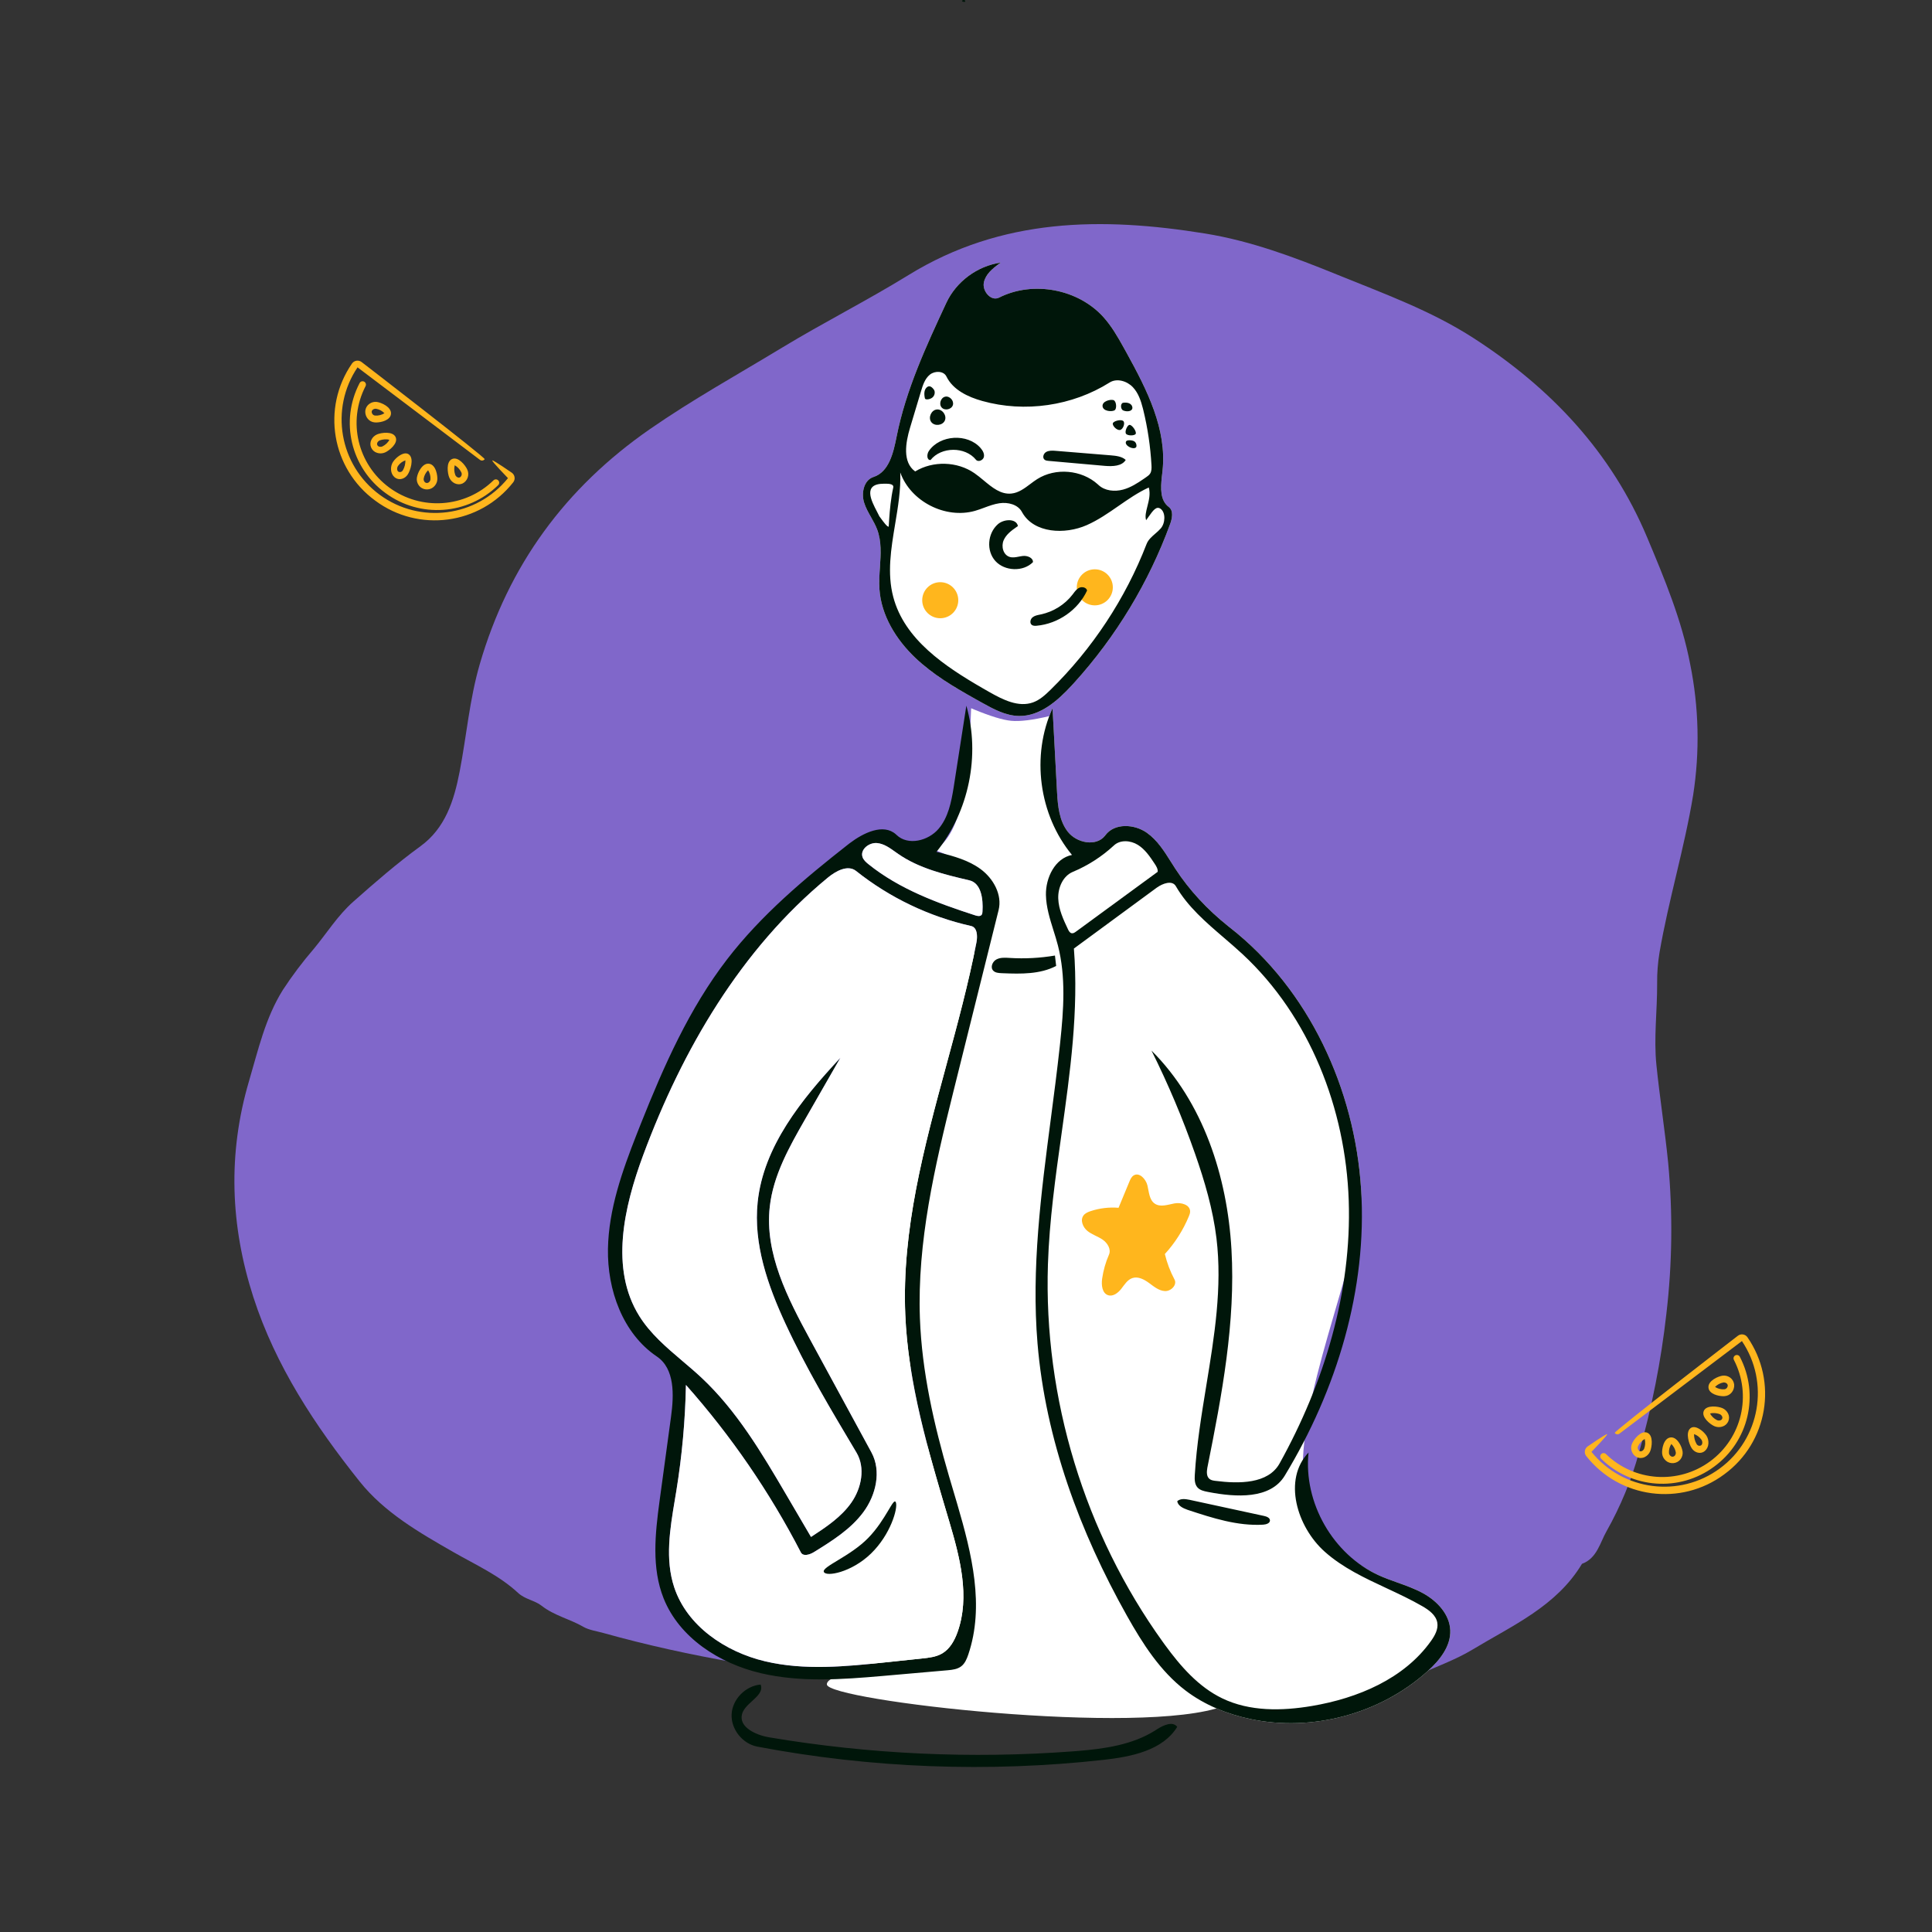 <svg width="124" height="124" viewBox="0 0 124 124" fill="none" xmlns="http://www.w3.org/2000/svg">
<rect x="0" y="0" width="124" height="124" fill="#333333" stroke="none"/>
<path fill-rule="evenodd" clip-rule="evenodd" d="M69.338 109.501C74.684 109.543 80.028 109.3 85.348 108.775L85.361 108.94C84.266 109.044 83.171 109.141 82.076 109.254C78.696 109.608 75.302 109.686 71.909 109.774C69.405 109.828 66.904 109.58 64.46 109.035C61.54 108.401 58.561 108.193 55.597 107.87C49.904 107.251 44.258 106.356 38.734 104.811C38.298 104.69 37.795 104.618 37.444 104.415C36.574 103.909 35.569 103.697 34.756 103.056C34.323 102.715 33.702 102.654 33.253 102.237C32.036 101.108 30.527 100.434 29.104 99.619C26.908 98.362 24.672 97.079 23.078 95.08C20.216 91.491 17.683 87.66 16.259 83.246C14.787 78.677 14.604 74.063 15.982 69.387C16.576 67.374 17.028 65.336 18.157 63.532C18.76 62.611 19.422 61.731 20.141 60.898C20.983 59.883 21.673 58.757 22.682 57.865C24.077 56.629 25.475 55.413 26.986 54.313C28.574 53.159 29.137 51.401 29.498 49.538C29.944 47.235 30.135 44.887 30.794 42.622C32.636 36.286 36.283 31.309 41.712 27.542C44.453 25.641 47.357 24.034 50.197 22.312C52.863 20.696 55.66 19.287 58.31 17.654C64.298 13.966 70.735 13.921 77.337 14.986C80.267 15.46 83.045 16.495 85.793 17.615C88.794 18.837 91.845 19.933 94.592 21.71C99.532 24.905 103.414 29.004 105.72 34.498C106.83 37.143 107.937 39.79 108.478 42.62C109.04 45.387 109.105 48.233 108.671 51.023C108.112 54.435 107.094 57.745 106.509 61.149C106.402 61.801 106.351 62.46 106.359 63.12C106.368 64.865 106.135 66.611 106.312 68.35C106.527 70.455 106.859 72.548 107.069 74.653C107.368 77.869 107.329 81.109 106.952 84.318C106.614 87.34 106.023 90.33 105.187 93.254C104.704 95.004 104.008 96.688 103.116 98.269C102.692 99.008 102.505 100.013 101.535 100.37C99.895 103.101 97.073 104.323 94.511 105.873C93.387 106.551 92.142 106.976 90.963 107.533C90.003 107.986 89.002 107.959 88.031 108.158C85.382 108.704 82.676 108.849 79.982 109.06C76.444 109.337 72.896 109.424 69.338 109.501Z" fill="#8067CA"/>
<path fill-rule="evenodd" clip-rule="evenodd" d="M61.933 0.112C61.855 0.133 61.733 0.118 61.745 0.039C61.791 0.015 61.843 -0.01 61.894 0.004C61.944 0.017 61.977 0.09 61.937 0.123L61.933 0.112Z" fill="#00160A"/>
<path fill-rule="evenodd" clip-rule="evenodd" d="M62.329 45.457L62.522 45.538C63.567 45.968 64.357 46.21 64.893 46.262C65.462 46.318 66.292 46.215 67.385 45.953L67.364 46.224C67.185 48.597 67.192 50.388 67.385 51.598C67.584 52.853 68.058 53.944 68.805 54.872C67.966 55.811 66.701 56.758 68.261 61.145C69.32 64.122 67.522 74.661 67.364 83.518C67.289 87.71 68.164 91.561 68.805 93.987C70.337 99.784 72.819 104.733 75.557 106.989C76.925 108.116 79.262 109.225 78.552 109.493C73.313 111.477 53.155 109.142 53.072 108.118C52.996 107.179 58.422 107.3 59.189 103.036C60.675 94.787 58.088 79.951 58.161 78.128C58.378 72.745 59.987 66.215 62 61.329C62.075 61.147 62.623 61.114 63.359 61.145L63.41 60.938C63.882 58.995 63.962 57.665 63.653 56.947C63.295 56.115 62.075 55.319 59.993 54.558C60.739 54.108 61.292 53.18 61.653 51.774L61.69 51.623C62.029 50.219 62.242 48.163 62.329 45.457Z" fill="white"/>
<path fill-rule="evenodd" clip-rule="evenodd" d="M63.067 75.04C63.289 72.33 63.276 71.288 63.653 68.595C63.762 67.814 63.599 61.396 62.243 62.422C61.735 62.806 61.938 63.663 61.695 64.252C59.682 69.137 58.377 72.745 58.161 78.128C58.05 80.893 57.864 83.671 58.087 86.429C58.483 91.317 62.385 83.379 63.067 75.04Z" fill="white"/>
<path fill-rule="evenodd" clip-rule="evenodd" d="M66.59 86.222C66.052 79.768 67.365 73.326 68.047 66.887C68.267 64.817 68.418 62.694 67.899 60.679C67.621 59.602 67.153 58.554 67.13 57.442C67.108 56.33 67.716 55.085 68.805 54.872C66.675 52.305 66.169 48.493 67.555 45.457C67.649 47.211 67.743 48.964 67.836 50.718C67.886 51.651 67.96 52.65 68.536 53.385C69.113 54.12 70.39 54.362 70.943 53.61C71.53 52.812 72.805 52.882 73.613 53.453C74.42 54.025 74.899 54.938 75.441 55.767C76.385 57.212 77.592 58.478 78.95 59.542C84.016 63.512 86.949 69.88 87.357 76.313C87.591 80.013 83.631 88.49 83.612 94.198C83.598 98.415 87.247 100.542 88.497 101.108C89.429 101.531 90.443 101.767 91.34 102.262C92.236 102.756 93.038 103.605 93.081 104.629C93.124 105.666 92.394 106.568 91.625 107.262C88.592 110.002 84.221 111.177 80.226 110.326C78.741 110.009 77.299 109.422 76.09 108.501C74.464 107.262 73.334 105.49 72.332 103.707C69.305 98.319 67.104 92.384 66.59 86.222Z" fill="white"/>
<path fill-rule="evenodd" clip-rule="evenodd" d="M57.548 28.016C58.144 25.017 59.446 22.21 60.738 19.437C61.374 18.071 62.735 17.066 64.233 16.855C63.766 17.186 63.263 17.569 63.147 18.128C63.031 18.687 63.608 19.36 64.12 19.102C66.305 17.998 69.208 18.546 70.835 20.369C71.385 20.984 71.79 21.712 72.189 22.433C73.532 24.853 74.918 27.476 74.614 30.223C74.523 31.041 74.352 32.041 75.013 32.537C75.332 32.776 75.235 33.269 75.098 33.643C73.702 37.46 71.543 41 68.784 43.995C67.876 44.981 66.751 45.973 65.406 45.953C64.55 45.94 63.764 45.512 63.019 45.096C61.523 44.261 60.01 43.414 58.766 42.239C57.522 41.063 56.557 39.507 56.444 37.805C56.359 36.521 56.752 35.177 56.294 33.973C56.067 33.373 55.641 32.857 55.456 32.243C55.272 31.628 55.449 30.814 56.062 30.615C57.065 30.29 57.344 29.045 57.548 28.016Z" fill="white"/>
<circle cx="70.267" cy="37.696" r="1.157" fill="#FFB61D"/>
<path fill-rule="evenodd" clip-rule="evenodd" d="M48.274 109.176C48.635 108.847 48.976 108.536 48.82 108.118C47.848 108.202 47.007 109.061 46.957 110.021C46.907 110.982 47.654 111.922 48.611 112.103C55.92 113.487 63.442 113.774 70.838 112.95C72.619 112.752 74.626 112.346 75.557 110.834C75.274 110.457 74.695 110.714 74.282 110.975L74.135 111.069C72.679 111.986 70.903 112.241 69.169 112.382L68.844 112.407C62.346 112.893 55.788 112.589 49.364 111.505C48.51 111.361 47.409 110.852 47.623 110.023C47.708 109.693 47.997 109.429 48.274 109.176ZM67.845 50.87L67.555 45.457C66.169 48.493 66.675 52.306 68.805 54.872C67.716 55.085 67.108 56.33 67.13 57.442C67.146 58.22 67.38 58.967 67.614 59.714C67.715 60.034 67.815 60.355 67.899 60.679C68.418 62.694 68.267 64.817 68.047 66.887L68.018 67.162C67.85 68.703 67.649 70.244 67.447 71.785C66.818 76.594 66.189 81.405 66.59 86.222C67.104 92.384 69.305 98.319 72.332 103.707C73.334 105.49 74.464 107.262 76.09 108.501C77.299 109.422 78.741 110.009 80.226 110.326C84.221 111.177 88.592 110.002 91.625 107.262C92.394 106.568 93.124 105.666 93.081 104.63C93.038 103.605 92.236 102.756 91.34 102.262C90.818 101.974 90.257 101.774 89.694 101.573C89.291 101.429 88.887 101.285 88.497 101.108C85.556 99.775 83.649 96.444 83.985 93.226C82.327 94.961 83.233 97.993 85.023 99.591C86.178 100.621 87.584 101.278 88.994 101.936C89.771 102.299 90.549 102.662 91.287 103.089C91.713 103.335 92.166 103.66 92.249 104.147C92.32 104.562 92.096 104.966 91.853 105.31C90.128 107.749 87.143 108.997 84.202 109.493C82.273 109.819 80.212 109.855 78.449 109.005C76.922 108.27 75.771 106.945 74.768 105.571L74.638 105.392C69.613 98.412 66.975 89.739 67.259 81.137C67.351 78.345 67.74 75.566 68.129 72.79C68.685 68.822 69.239 64.861 68.925 60.88L74.247 56.969C74.631 56.696 75.236 56.476 75.469 56.878C76.231 58.194 77.396 59.193 78.559 60.191C78.962 60.537 79.366 60.883 79.752 61.242C84.061 65.247 86.364 71.159 86.564 77.046C86.764 82.934 84.986 88.779 82.127 93.926C81.39 95.252 79.513 95.237 78.011 95.045L77.971 95.04C77.852 95.024 77.73 95.001 77.636 94.928C77.43 94.77 77.443 94.469 77.489 94.207L77.502 94.142C78.424 89.542 79.308 84.876 79.038 80.192C78.769 75.508 77.226 70.735 73.905 67.428C74.975 69.573 75.91 71.786 76.701 74.049C77.319 75.815 77.851 77.623 78.076 79.481C78.455 82.63 77.941 85.769 77.425 88.917C77.114 90.821 76.801 92.728 76.686 94.642L76.683 94.684C76.668 94.962 76.675 95.263 76.859 95.469C77.019 95.649 77.273 95.705 77.509 95.751L77.569 95.763C79.328 96.103 81.534 96.237 82.459 94.71C85.797 89.2 87.765 82.746 87.357 76.313C86.949 69.88 84.016 63.512 78.95 59.542L78.823 59.441C77.517 58.398 76.355 57.167 75.441 55.767C75.346 55.622 75.253 55.474 75.16 55.326C74.721 54.629 74.279 53.925 73.613 53.453C72.805 52.882 71.53 52.812 70.943 53.61L70.916 53.645C70.349 54.354 69.104 54.108 68.536 53.385C67.991 52.69 67.896 51.758 67.845 50.87ZM60.105 54.673C62.19 52.089 62.927 48.482 62.023 45.292L61.211 50.516C61.059 51.47 60.864 52.458 60.242 53.193C59.583 53.971 58.273 54.296 57.541 53.587L57.505 53.553C56.699 52.828 55.418 53.449 54.527 54.126L54.448 54.187C51.627 56.398 48.857 58.728 46.672 61.565C44.239 64.725 42.608 68.413 41.133 72.119L40.861 72.807C39.933 75.173 39.067 77.612 39.02 80.148C38.972 82.785 39.966 85.584 42.158 87.063C43.317 87.845 43.258 89.534 43.07 90.916L42.33 96.352C42.048 98.445 41.813 100.632 42.593 102.588C43.602 105.115 46.167 106.761 48.823 107.387C51.373 107.988 54.031 107.795 56.645 107.567L60.843 107.199C61.145 107.171 61.458 107.13 61.696 106.946C61.931 106.764 62.051 106.474 62.147 106.192C63.2 103.078 62.378 99.741 61.439 96.535L60.91 94.747C59.943 91.437 59.169 88.048 59.042 84.604C58.863 79.711 59.994 74.879 61.176 70.12L64.092 58.413C64.338 57.426 63.756 56.383 62.935 55.779C62.169 55.216 61.23 54.954 60.304 54.722L60.105 54.673ZM53.13 56.33C53.651 55.9 54.418 55.481 54.947 55.902C57.097 57.614 59.641 58.832 62.326 59.433C62.707 59.518 62.746 60.024 62.682 60.42L62.671 60.485C62.16 63.119 61.452 65.73 60.745 68.339C59.308 73.64 57.874 78.93 58.103 84.379C58.272 88.41 59.352 92.333 60.497 96.211L60.955 97.753C61.632 100.048 62.258 102.514 61.455 104.757C61.262 105.294 60.967 105.828 60.474 106.119C60.089 106.346 59.628 106.398 59.183 106.445L56.62 106.715C54.11 106.978 51.552 107.207 49.101 106.625C46.55 106.019 44.094 104.358 43.272 101.876C42.676 100.076 43 98.137 43.315 96.252C43.336 96.129 43.356 96.007 43.376 95.885L43.412 95.668C43.775 93.426 43.98 91.158 44.025 88.888C46.918 92.147 49.402 95.766 51.401 99.635C51.545 99.914 51.968 99.785 52.235 99.62L52.441 99.493C53.538 98.812 54.64 98.092 55.408 97.06C56.223 95.964 56.584 94.419 55.932 93.219L51.957 85.905C50.526 83.269 49.073 80.422 49.406 77.448C49.618 75.548 50.544 73.818 51.495 72.15L53.939 67.889L53.699 68.147C51.309 70.74 48.992 73.671 48.628 77.158C48.356 79.766 49.225 82.352 50.316 84.744L50.422 84.975C51.597 87.508 53.003 89.926 54.433 92.327L54.969 93.227C55.554 94.206 55.295 95.507 54.642 96.441C54.03 97.315 53.133 97.937 52.238 98.524L52.053 98.645L50.314 95.679C48.791 93.084 47.216 90.475 45.02 88.42C44.628 88.054 44.216 87.704 43.804 87.355C42.772 86.479 41.741 85.603 41.03 84.464C39.173 81.487 40.007 77.632 41.214 74.322L41.288 74.12C43.796 67.368 47.561 60.916 53.13 56.33ZM81.123 97.295L76.342 96.26C76.07 96.204 75.755 96.168 75.557 96.351C75.602 96.64 75.916 96.796 76.209 96.899L76.276 96.922C77.828 97.433 79.429 97.951 81.067 97.857C81.261 97.846 81.511 97.77 81.509 97.583C81.507 97.413 81.296 97.332 81.123 97.295ZM67.787 61.997L67.709 61.329C66.755 61.49 65.783 61.542 64.817 61.483L64.789 61.481C64.505 61.464 64.206 61.446 63.956 61.577C63.699 61.712 63.547 62.079 63.742 62.293C63.87 62.434 64.084 62.452 64.277 62.46L64.367 62.464C65.534 62.512 66.758 62.533 67.787 61.997ZM55.358 55.006C55.194 54.519 55.785 54.058 56.298 54.11C56.734 54.154 57.102 54.418 57.463 54.676C57.476 54.685 57.489 54.694 57.502 54.704L57.655 54.811C58.857 55.644 60.293 56.043 61.723 56.385L62.212 56.5C62.961 56.675 63.098 57.646 63.062 58.426L63.057 58.512C63.053 58.584 63.047 58.66 63.002 58.716C62.913 58.829 62.735 58.796 62.598 58.751L62.455 58.705C60.077 57.931 57.688 57.035 55.744 55.469C55.585 55.341 55.422 55.199 55.358 55.006ZM64.142 16.919L64.233 16.855C62.734 17.066 61.374 18.071 60.738 19.437C59.446 22.21 58.144 25.017 57.548 28.016C57.344 29.045 57.065 30.29 56.062 30.615L56.024 30.628C55.441 30.848 55.275 31.641 55.456 32.243C55.557 32.579 55.73 32.885 55.904 33.192C56.047 33.447 56.191 33.701 56.294 33.973C56.587 34.743 56.532 35.57 56.476 36.403C56.445 36.872 56.413 37.342 56.444 37.805C56.557 39.507 57.522 41.063 58.766 42.239C59.889 43.3 61.232 44.094 62.584 44.853L63.018 45.096C63.764 45.512 64.55 45.94 65.406 45.953C66.75 45.973 67.876 44.981 68.784 43.995L68.917 43.85C71.612 40.886 73.724 37.399 75.098 33.643C75.235 33.269 75.332 32.776 75.013 32.537C74.456 32.119 74.49 31.342 74.568 30.619L74.613 30.223C74.909 27.548 73.603 24.991 72.295 22.624L72.122 22.312C71.744 21.631 71.354 20.95 70.835 20.369C69.208 18.546 66.305 17.998 64.12 19.102C63.608 19.36 63.031 18.687 63.147 18.128C63.255 17.605 63.702 17.236 64.142 16.919ZM57.452 33.638C57.636 32.535 57.821 31.427 57.781 30.324C58.442 32.181 60.67 33.326 62.576 32.788C62.778 32.731 62.976 32.657 63.173 32.584C63.493 32.466 63.812 32.348 64.147 32.299C64.691 32.218 65.329 32.376 65.589 32.857L65.616 32.905C66.374 34.224 68.34 34.325 69.748 33.705C70.475 33.385 71.129 32.931 71.784 32.477C72.412 32.041 73.039 31.606 73.732 31.288C73.847 31.693 73.74 32.113 73.642 32.497C73.557 32.832 73.478 33.14 73.561 33.388C73.613 33.316 73.662 33.246 73.709 33.18C74.011 32.752 74.221 32.454 74.499 32.663C74.82 32.906 74.797 33.573 74.499 33.916C74.393 34.038 74.269 34.146 74.145 34.253C73.919 34.449 73.695 34.643 73.59 34.916C72.232 38.425 70.112 41.641 67.418 44.279C67.088 44.602 66.736 44.925 66.3 45.082C65.371 45.414 64.371 44.912 63.514 44.425L63.102 44.19C60.627 42.764 58.052 41.039 57.332 38.317C56.927 36.788 57.189 35.218 57.452 33.638ZM65.238 33.83L65.333 33.765C65.236 33.264 64.433 33.302 64.045 33.646C63.378 34.236 63.291 35.352 63.887 36.009C64.484 36.666 65.674 36.713 66.298 36.08C66.312 35.803 65.948 35.655 65.662 35.682C65.572 35.691 65.482 35.709 65.392 35.726C65.195 35.764 65 35.802 64.811 35.747C64.387 35.623 64.245 35.068 64.417 34.673C64.575 34.312 64.905 34.059 65.238 33.83ZM56.729 31.046L56.875 31.045C57.088 31.048 57.379 31.077 57.332 31.288C57.178 31.967 57.108 32.76 57.071 33.303L57.039 33.801C56.949 33.836 56.689 33.479 56.539 33.273C56.508 33.232 56.483 33.196 56.464 33.171L56.444 33.147C56.404 33.061 56.351 32.959 56.292 32.847C55.923 32.143 55.347 31.046 56.729 31.046ZM59.114 25.105C59.231 24.715 59.364 24.3 59.683 24.044C60.001 23.788 60.566 23.798 60.744 24.164C61.163 25.023 62.121 25.478 63.046 25.736C65.775 26.499 68.821 26.057 71.217 24.55C71.683 24.257 72.335 24.453 72.712 24.853C73.058 25.22 73.225 25.713 73.35 26.203L73.384 26.337C73.664 27.49 73.838 28.668 73.904 29.853C73.914 30.041 73.918 30.244 73.814 30.401C73.751 30.496 73.654 30.563 73.561 30.628L73.415 30.729C73 31.015 72.57 31.29 72.085 31.422C71.543 31.57 70.908 31.509 70.5 31.124L70.452 31.08C69.418 30.15 67.745 30.004 66.568 30.751C66.416 30.847 66.27 30.957 66.124 31.067C65.749 31.349 65.374 31.63 64.916 31.677C64.233 31.748 63.68 31.288 63.13 30.83C62.935 30.669 62.741 30.507 62.542 30.37C61.44 29.608 59.883 29.563 58.737 30.258C57.915 29.667 58.118 28.418 58.409 27.452L59.114 25.105ZM71.289 29.224L67.726 28.933C67.523 28.917 67.308 28.912 67.137 29.013C66.955 29.122 66.885 29.406 67.064 29.52C67.133 29.565 67.22 29.573 67.304 29.581L70.918 29.901C71.416 29.942 72.013 29.921 72.251 29.518C72.005 29.293 71.632 29.253 71.289 29.224ZM63.144 29.34C63.198 29.131 63.077 28.918 62.934 28.754C62.101 27.799 60.322 27.904 59.613 28.95C59.475 29.153 59.474 29.541 59.724 29.526C60.407 28.66 61.945 28.65 62.639 29.507C62.776 29.676 63.09 29.549 63.144 29.34ZM72.912 28.711C72.97 28.652 72.951 28.411 72.789 28.319C72.669 28.25 72.329 28.217 72.272 28.334C72.144 28.592 72.734 28.893 72.912 28.711ZM72.894 27.84C72.955 27.691 72.666 27.271 72.5 27.27C72.354 27.27 72.172 27.697 72.269 27.838C72.369 27.982 72.839 27.975 72.894 27.84ZM71.883 27.598C72.083 27.569 72.242 27.131 72.085 27.015C71.929 26.9 71.477 27.021 71.427 27.164C71.376 27.312 71.669 27.63 71.883 27.598ZM59.766 27.082C59.973 27.37 60.495 27.318 60.64 26.995C60.786 26.671 60.48 26.245 60.127 26.281C59.775 26.316 59.559 26.794 59.766 27.082ZM72.091 26.344C72.32 26.441 72.661 26.417 72.681 26.18C72.662 25.862 72.313 25.812 72.085 25.851C71.903 25.883 71.906 26.265 72.091 26.344ZM71.532 26.336C71.697 26.244 71.654 25.744 71.47 25.681C71.27 25.613 70.733 25.748 70.764 26.073C70.795 26.398 71.344 26.44 71.532 26.336ZM60.442 26.158C60.641 26.376 61.068 26.282 61.157 26.001C61.246 25.719 60.951 25.396 60.663 25.46C60.375 25.523 60.243 25.94 60.442 26.158ZM59.849 25.509C60.008 25.374 60.031 25.132 59.938 25.005C59.751 24.749 59.594 24.75 59.467 24.876C59.307 25.034 59.3 25.298 59.364 25.572C59.388 25.675 59.687 25.647 59.849 25.509ZM68.849 38.147C68.353 38.798 67.611 39.264 66.801 39.435C66.78 39.439 66.758 39.444 66.737 39.448C66.569 39.482 66.398 39.517 66.269 39.624C66.123 39.745 66.074 40 66.227 40.111C66.313 40.173 66.43 40.171 66.536 40.161C67.916 40.037 69.198 39.142 69.771 37.901C69.731 37.705 69.457 37.638 69.273 37.723C69.111 37.798 69.001 37.944 68.894 38.087C68.879 38.107 68.864 38.127 68.849 38.147Z" fill="#00160A"/>
<path fill-rule="evenodd" clip-rule="evenodd" d="M72.757 75.444C73.116 75.216 73.542 75.664 73.644 76.082C73.745 76.5 73.759 77.002 74.108 77.247C74.465 77.498 74.944 77.321 75.371 77.239C75.797 77.156 76.386 77.317 76.384 77.757C76.384 77.866 76.344 77.97 76.302 78.07C75.933 78.958 75.409 79.78 74.763 80.486C74.899 81.055 75.109 81.607 75.383 82.123C75.567 82.468 75.155 82.882 74.769 82.864C74.382 82.846 74.061 82.575 73.748 82.345C73.434 82.115 73.043 81.906 72.676 82.03C72.359 82.138 72.171 82.455 71.964 82.721C71.756 82.986 71.432 83.235 71.116 83.127C70.733 82.997 70.68 82.472 70.738 82.067C70.814 81.536 70.962 81.016 71.177 80.526C71.328 80.179 71.08 79.777 70.771 79.564C70.462 79.35 70.088 79.243 69.795 79.006C69.503 78.77 69.315 78.317 69.539 78.013C69.648 77.865 69.826 77.791 69.999 77.733C70.574 77.542 71.188 77.469 71.791 77.519C72.022 76.962 72.253 76.404 72.484 75.847C72.547 75.694 72.618 75.532 72.757 75.444V75.444Z" fill="#FFB61D"/>
<path fill-rule="evenodd" clip-rule="evenodd" d="M55.743 55.469C55.585 55.341 55.422 55.199 55.357 55.006C55.194 54.519 55.785 54.058 56.298 54.11C56.734 54.154 57.102 54.418 57.463 54.676C57.527 54.721 57.591 54.767 57.654 54.811C58.994 55.739 60.624 56.129 62.212 56.5C62.988 56.682 63.108 57.719 63.057 58.512C63.053 58.584 63.047 58.66 63.002 58.716C62.913 58.829 62.735 58.796 62.598 58.751C60.172 57.967 57.727 57.066 55.743 55.469ZM55.407 97.06C56.223 95.964 56.584 94.419 55.932 93.219L52.01 86.002C50.562 83.339 49.069 80.459 49.406 77.448C49.632 75.424 50.667 73.593 51.681 71.825L53.938 67.889C51.465 70.545 49.004 73.555 48.628 77.158C48.347 79.85 49.282 82.519 50.422 84.975C51.744 87.824 53.358 90.529 54.969 93.227C55.553 94.206 55.295 95.507 54.642 96.441C53.988 97.375 53.008 98.021 52.052 98.645L50.496 95.99C48.916 93.294 47.304 90.557 45.02 88.42C44.628 88.054 44.216 87.704 43.804 87.355C42.772 86.479 41.741 85.603 41.03 84.464C39.135 81.426 40.042 77.474 41.288 74.12C43.796 67.368 47.561 60.916 53.13 56.33C53.651 55.9 54.418 55.481 54.947 55.902C57.097 57.614 59.641 58.832 62.326 59.433C62.728 59.523 62.749 60.082 62.671 60.485C62.16 63.119 61.452 65.73 60.745 68.339C59.308 73.64 57.874 78.93 58.103 84.379C58.288 88.784 59.56 93.06 60.817 97.289C60.843 97.377 60.869 97.464 60.895 97.551C61.594 99.902 62.282 102.448 61.455 104.757C61.262 105.294 60.967 105.828 60.474 106.119C60.089 106.346 59.628 106.398 59.183 106.445L56.927 106.683C54.319 106.958 51.652 107.23 49.101 106.625C46.55 106.019 44.094 104.358 43.272 101.876C42.676 100.076 43 98.136 43.315 96.252C43.348 96.056 43.38 95.862 43.412 95.667C43.775 93.426 43.98 91.158 44.025 88.888C46.918 92.147 49.402 95.766 51.401 99.635C51.545 99.914 51.968 99.785 52.235 99.62C53.399 98.901 54.592 98.156 55.407 97.06Z" fill="white"/>
<path fill-rule="evenodd" clip-rule="evenodd" d="M74.303 55.955C74.322 55.769 74.214 55.596 74.111 55.44C73.809 54.983 73.492 54.511 73.027 54.223C72.561 53.935 71.901 53.885 71.499 54.257C70.726 54.974 69.826 55.553 68.855 55.959C68.216 56.227 67.894 56.983 67.921 57.676C67.947 58.37 68.249 59.019 68.546 59.646C68.597 59.755 68.666 59.878 68.785 59.898C68.884 59.916 68.978 59.853 69.059 59.793C70.807 58.514 72.555 57.234 74.303 55.955Z" fill="white"/>
<path fill-rule="evenodd" clip-rule="evenodd" d="M32.939 30.956C33.011 30.866 33.043 30.749 33.027 30.635C33.012 30.519 32.95 30.414 32.856 30.345C32.856 30.345 31.669 29.521 31.599 29.552C31.528 29.583 32.603 30.688 32.603 30.688C30.586 33.19 26.954 33.659 24.366 31.753C21.778 29.847 21.152 26.242 22.948 23.577L30.809 29.518C30.904 29.588 31.038 29.568 31.108 29.472C31.179 29.377 23.204 23.233 23.204 23.233C23.111 23.163 22.993 23.134 22.878 23.152C22.762 23.17 22.659 23.235 22.593 23.33C20.621 26.183 21.282 30.086 24.084 32.132C26.867 34.201 30.794 33.679 32.939 30.956ZM24.733 31.638C26.941 33.274 30.016 33.061 31.975 31.136C32.06 31.053 32.061 30.917 31.978 30.832C31.895 30.747 31.758 30.746 31.673 30.829C29.861 32.599 27.029 32.797 24.987 31.295C22.946 29.794 22.299 27.038 23.46 24.789C23.498 24.721 23.496 24.637 23.454 24.57C23.413 24.503 23.337 24.465 23.259 24.47C23.18 24.474 23.11 24.521 23.077 24.593C21.81 27.027 22.513 30.019 24.733 31.638ZM25.098 30.159C25.084 29.973 25.131 29.788 25.229 29.638C25.347 29.471 25.493 29.332 25.658 29.229C25.971 29.033 26.157 29.094 26.258 29.179C26.587 29.456 26.331 30.203 26.178 30.441C26.057 30.633 25.863 30.749 25.656 30.752C25.537 30.753 25.42 30.71 25.324 30.629C25.193 30.517 25.11 30.346 25.098 30.159ZM26.02 29.548C25.834 29.609 25.668 29.734 25.545 29.906C25.505 29.967 25.485 30.042 25.49 30.118C25.494 30.176 25.518 30.23 25.558 30.266C25.665 30.334 25.8 30.293 25.863 30.173C25.969 29.988 26.024 29.77 26.02 29.548ZM27.33 31.41C27.512 31.429 27.694 31.372 27.828 31.255C27.962 31.139 28.047 30.981 28.066 30.81C28.098 30.541 27.981 29.811 27.527 29.762C27.385 29.747 27.177 29.798 26.97 30.118C26.86 30.287 26.787 30.475 26.754 30.671C26.732 30.841 26.778 31.014 26.882 31.155C26.985 31.297 27.149 31.39 27.33 31.41ZM27.477 30.182C27.589 30.357 27.642 30.56 27.629 30.764C27.622 30.834 27.588 30.899 27.533 30.947C27.493 30.984 27.436 31.003 27.379 30.998C27.323 30.99 27.273 30.96 27.241 30.915C27.2 30.857 27.182 30.786 27.192 30.716C27.227 30.515 27.327 30.329 27.477 30.182ZM29.014 29.462C29.416 29.284 29.88 29.88 29.99 30.137V30.137C30.147 30.47 30.011 30.87 29.686 31.032C29.612 31.065 29.531 31.083 29.45 31.083C29.359 31.082 29.269 31.061 29.187 31.022C29.029 30.947 28.905 30.815 28.836 30.652C28.727 30.395 28.612 29.64 29.014 29.462ZM29.362 30.634C29.41 30.658 29.467 30.66 29.517 30.64C29.629 30.572 29.668 30.425 29.605 30.309C29.512 30.12 29.366 29.964 29.185 29.862C29.135 30.067 29.147 30.283 29.22 30.48C29.247 30.548 29.298 30.602 29.362 30.634ZM24.182 25.797C24.012 25.776 23.84 25.821 23.699 25.925C23.556 26.028 23.463 26.192 23.444 26.373C23.419 26.753 23.688 27.082 24.045 27.11C24.076 27.113 24.108 27.115 24.14 27.115C24.455 27.115 25.049 26.979 25.093 26.57C25.139 26.116 24.452 25.829 24.182 25.797ZM24.09 26.672C23.961 26.67 23.857 26.559 23.856 26.423C23.863 26.366 23.894 26.316 23.939 26.285C23.986 26.25 24.043 26.232 24.101 26.233C24.113 26.233 24.125 26.233 24.137 26.235C24.339 26.27 24.526 26.37 24.673 26.521C24.497 26.633 24.294 26.686 24.09 26.672H24.09ZM23.824 28.732C23.752 28.571 23.756 28.388 23.834 28.231C23.909 28.073 24.041 27.948 24.204 27.879C24.46 27.769 25.215 27.657 25.393 28.058C25.571 28.459 24.975 28.927 24.718 29.037C24.625 29.077 24.523 29.099 24.421 29.099C24.347 29.099 24.274 29.087 24.204 29.065C24.034 29.014 23.895 28.892 23.824 28.732ZM24.775 28.198C24.639 28.196 24.503 28.219 24.376 28.265H24.376C24.309 28.292 24.254 28.343 24.222 28.407C24.196 28.456 24.194 28.513 24.216 28.563C24.238 28.613 24.283 28.651 24.337 28.665C24.406 28.685 24.481 28.68 24.547 28.651C24.736 28.558 24.892 28.411 24.994 28.23C24.924 28.205 24.849 28.194 24.775 28.198Z" fill="#FFB61D"/>
<path fill-rule="evenodd" clip-rule="evenodd" d="M101.808 93.452C101.736 93.362 101.704 93.245 101.72 93.131C101.735 93.015 101.797 92.91 101.891 92.841C101.891 92.841 103.078 92.017 103.149 92.048C103.219 92.079 102.144 93.184 102.144 93.184C104.161 95.686 107.793 96.155 110.381 94.249C112.97 92.343 113.595 88.738 111.8 86.073L103.939 92.014C103.843 92.084 103.709 92.064 103.639 91.968C103.568 91.873 111.544 85.73 111.544 85.73C111.637 85.659 111.754 85.63 111.87 85.648C111.985 85.666 112.088 85.731 112.154 85.826C114.126 88.679 113.465 92.582 110.663 94.628C107.88 96.697 103.953 96.175 101.808 93.452ZM110.014 94.134C107.806 95.77 104.732 95.557 102.772 93.632C102.687 93.549 102.686 93.413 102.769 93.328C102.853 93.243 102.989 93.242 103.074 93.325C104.886 95.095 107.718 95.293 109.76 93.791C111.802 92.29 112.449 89.534 111.287 87.285C111.249 87.217 111.251 87.133 111.293 87.066C111.335 86.999 111.41 86.961 111.488 86.966C111.567 86.97 111.637 87.017 111.67 87.089C112.937 89.523 112.234 92.515 110.014 94.134ZM109.649 92.655C109.663 92.469 109.617 92.284 109.519 92.134C109.4 91.967 109.254 91.828 109.089 91.725C108.776 91.529 108.59 91.59 108.489 91.675C108.16 91.952 108.416 92.7 108.569 92.937C108.69 93.129 108.884 93.245 109.091 93.248C109.211 93.249 109.327 93.206 109.423 93.125C109.555 93.013 109.637 92.842 109.649 92.655ZM108.727 92.044C108.913 92.105 109.079 92.23 109.202 92.402C109.242 92.463 109.262 92.538 109.257 92.614C109.254 92.672 109.229 92.726 109.189 92.762C109.082 92.83 108.947 92.789 108.885 92.669C108.778 92.484 108.723 92.266 108.727 92.044ZM107.417 93.906C107.235 93.925 107.053 93.868 106.92 93.751C106.785 93.635 106.7 93.477 106.681 93.306C106.649 93.037 106.766 92.307 107.22 92.258C107.363 92.243 107.57 92.294 107.777 92.614C107.887 92.783 107.961 92.971 107.993 93.167C108.015 93.338 107.97 93.51 107.865 93.651C107.762 93.793 107.599 93.886 107.417 93.906ZM107.27 92.678C107.158 92.853 107.105 93.056 107.118 93.26C107.125 93.33 107.159 93.395 107.214 93.442C107.254 93.48 107.311 93.499 107.368 93.494C107.424 93.486 107.474 93.456 107.506 93.411C107.548 93.353 107.565 93.282 107.556 93.213C107.52 93.011 107.42 92.825 107.27 92.678ZM105.733 91.958C105.331 91.78 104.867 92.376 104.757 92.633V92.633C104.6 92.966 104.736 93.366 105.061 93.528C105.136 93.561 105.216 93.579 105.297 93.579C105.388 93.578 105.478 93.558 105.56 93.518C105.718 93.443 105.842 93.311 105.911 93.148C106.02 92.891 106.135 92.136 105.733 91.958ZM105.385 93.13C105.337 93.154 105.28 93.156 105.23 93.136C105.118 93.068 105.079 92.921 105.143 92.805C105.235 92.616 105.381 92.46 105.562 92.358C105.612 92.563 105.6 92.779 105.527 92.976C105.5 93.044 105.449 93.098 105.385 93.13ZM110.565 88.293C110.735 88.272 110.907 88.317 111.049 88.421C111.191 88.524 111.284 88.688 111.304 88.87C111.328 89.249 111.059 89.578 110.702 89.606C110.671 89.609 110.639 89.611 110.608 89.611C110.292 89.611 109.698 89.475 109.654 89.066C109.608 88.612 110.295 88.325 110.565 88.293ZM110.657 89.168C110.786 89.166 110.89 89.055 110.891 88.919C110.884 88.862 110.853 88.812 110.809 88.781C110.761 88.746 110.704 88.728 110.646 88.728C110.634 88.728 110.622 88.728 110.61 88.731C110.408 88.766 110.221 88.866 110.074 89.017C110.25 89.129 110.453 89.182 110.658 89.168H110.657ZM110.924 91.228C110.995 91.067 110.991 90.884 110.914 90.727C110.838 90.569 110.706 90.444 110.543 90.375C110.287 90.265 109.532 90.153 109.354 90.554C109.176 90.955 109.772 91.423 110.029 91.533C110.123 91.573 110.224 91.594 110.326 91.595C110.4 91.595 110.473 91.583 110.543 91.561C110.713 91.51 110.852 91.388 110.924 91.228ZM109.972 90.694C110.108 90.692 110.244 90.715 110.372 90.761H110.371C110.438 90.788 110.493 90.839 110.525 90.903C110.551 90.951 110.553 91.009 110.531 91.059C110.509 91.109 110.465 91.147 110.411 91.161C110.341 91.181 110.266 91.176 110.2 91.147C110.011 91.054 109.856 90.907 109.754 90.726C109.823 90.701 109.898 90.69 109.972 90.694Z" fill="#FFB61D"/>
<circle cx="60.347" cy="38.523" r="1.157" fill="#FFB61D"/>
<path fill-rule="evenodd" clip-rule="evenodd" d="M57.497 96.422C57.644 96.789 57.161 98.491 55.902 99.711C54.643 100.931 53.009 101.221 52.875 100.887C52.741 100.552 54.573 99.895 55.729 98.704C56.885 97.513 57.35 96.056 57.497 96.422Z" fill="#00160A"/>
</svg>
